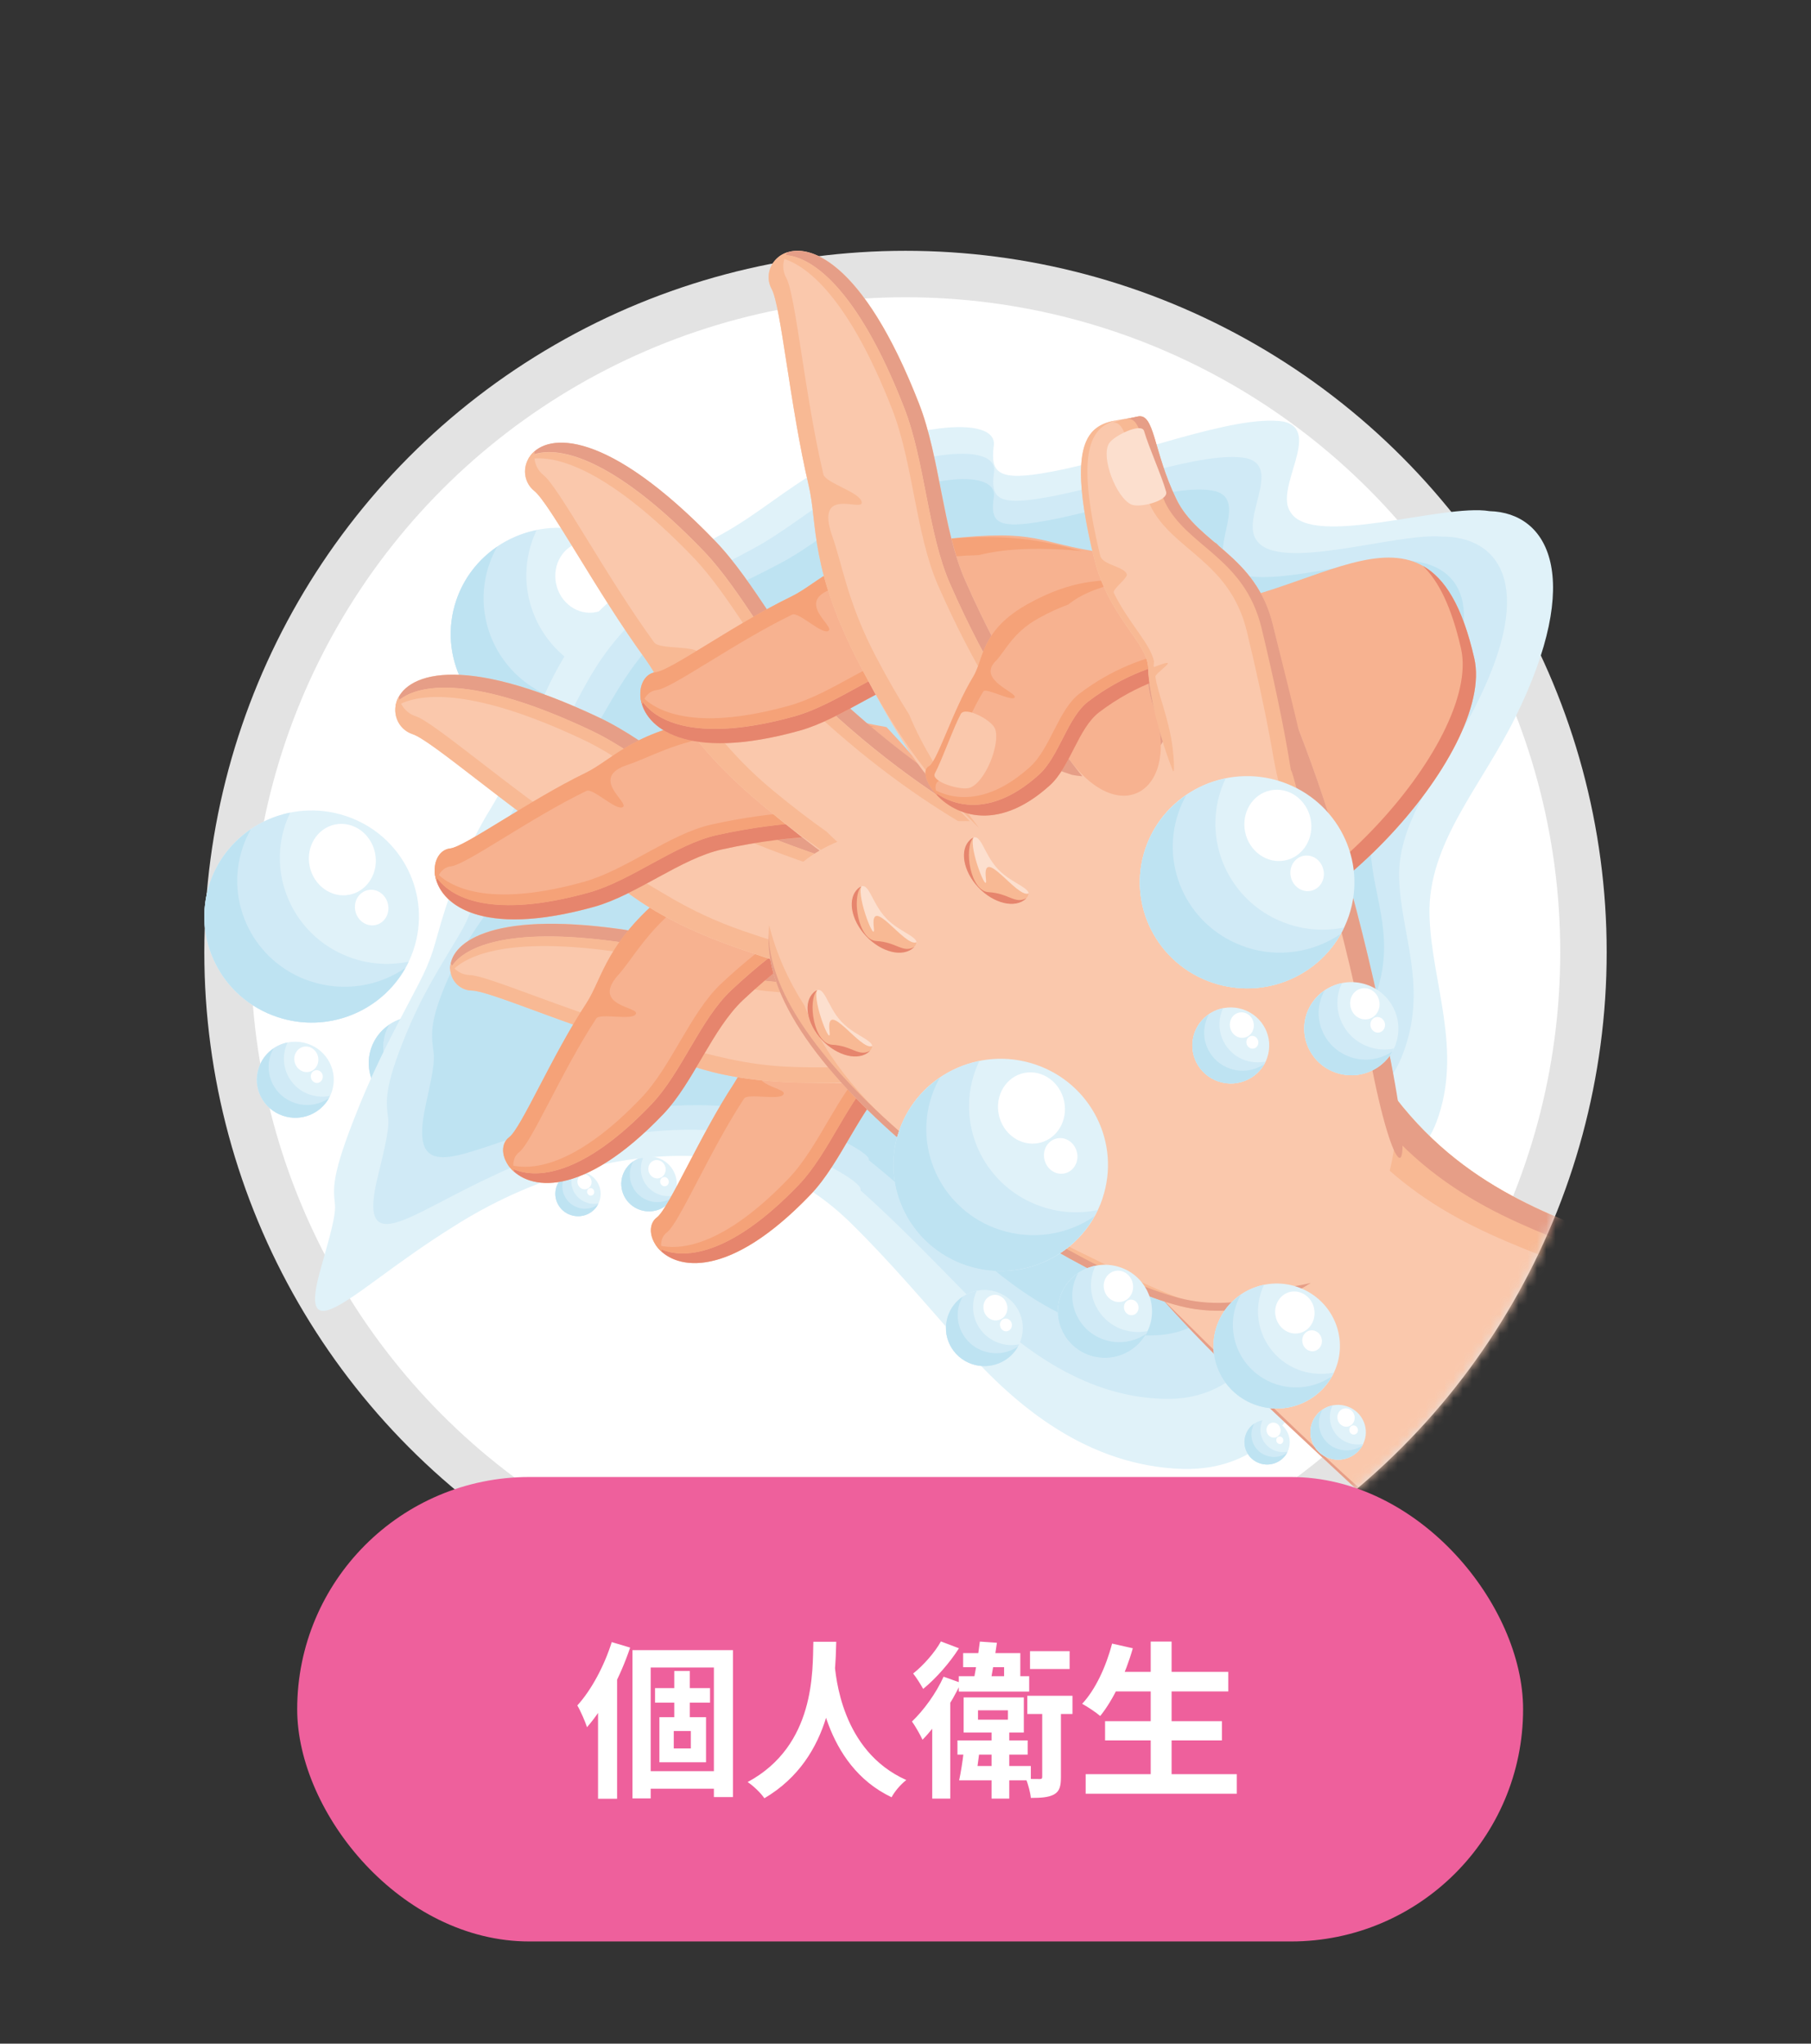 <svg width="195" height="220" viewBox="0 0 195 220" fill="none" xmlns="http://www.w3.org/2000/svg">
<rect x="0" y="0" width="195" height="220" fill="#333333" stroke="none"/>
<circle cx="97.5" cy="102.5" r="73" fill="white" stroke="#E3E3E3" stroke-width="5"/>
<g clip-path="url(#clip0_523_1549)">
<path d="M71.042 71.875C69.018 77.855 62.463 81.081 56.414 79.074C50.365 77.066 47.101 70.593 49.132 64.613C51.163 58.633 57.711 55.407 63.76 57.414C69.809 59.415 73.072 65.895 71.042 71.875Z" fill="#E0F2F9"/>
<path d="M64.551 72.763C58.502 70.762 55.246 64.289 57.276 58.309C57.419 57.879 57.597 57.471 57.782 57.069C53.878 57.858 50.493 60.619 49.14 64.62C47.102 70.6 50.372 77.073 56.422 79.081C62.043 80.94 68.078 78.292 70.536 73.115C68.605 73.509 66.56 73.425 64.551 72.763Z" fill="#D0EAF6"/>
<path d="M59.955 75.228C53.906 73.22 50.643 66.747 52.673 60.767C52.901 60.091 53.194 59.457 53.536 58.851C51.548 60.204 49.959 62.176 49.132 64.613C47.095 70.593 50.365 77.066 56.414 79.074C61.779 80.856 67.536 78.51 70.187 73.784C67.294 75.749 63.539 76.411 59.962 75.221L59.955 75.228Z" fill="#BEE3F2"/>
<path d="M66.917 61.408C67.344 63.493 66.126 65.501 64.181 65.895C62.228 66.289 60.305 64.923 59.877 62.831C59.443 60.753 60.668 58.739 62.613 58.344C64.558 57.957 66.489 59.33 66.917 61.408Z" fill="white"/>
<path d="M68.313 66.937C68.527 67.98 67.914 68.98 66.938 69.177C65.969 69.367 65 68.684 64.786 67.642C64.565 66.599 65.178 65.599 66.154 65.402C67.13 65.205 68.085 65.895 68.306 66.937H68.313Z" fill="white"/>
<path d="M76.115 85.603C75.224 88.23 72.353 89.639 69.695 88.759C67.037 87.878 65.612 85.04 66.503 82.412C67.394 79.792 70.272 78.376 72.923 79.257C75.573 80.137 77.005 82.976 76.115 85.603Z" fill="#E0F2F9"/>
<path d="M73.265 85.99C70.607 85.11 69.182 82.264 70.073 79.644C70.137 79.454 70.215 79.278 70.294 79.109C68.584 79.454 67.102 80.665 66.503 82.419C65.62 85.047 67.037 87.885 69.695 88.766C72.16 89.583 74.811 88.421 75.887 86.153C75.046 86.322 74.148 86.286 73.265 85.998V85.99Z" fill="#D0EAF6"/>
<path d="M71.256 87.075C68.598 86.195 67.166 83.356 68.056 80.729C68.156 80.433 68.284 80.151 68.434 79.891C67.565 80.483 66.867 81.349 66.503 82.412C65.62 85.04 67.037 87.878 69.695 88.759C72.054 89.541 74.576 88.505 75.737 86.434C74.469 87.301 72.823 87.582 71.256 87.068V87.075Z" fill="#BEE3F2"/>
<path d="M74.305 81.011C74.497 81.919 73.956 82.807 73.101 82.983C72.246 83.152 71.398 82.553 71.213 81.638C71.02 80.722 71.562 79.841 72.417 79.665C73.272 79.496 74.12 80.095 74.305 81.011Z" fill="white"/>
<path d="M74.918 83.434C75.01 83.891 74.74 84.328 74.319 84.413C73.892 84.504 73.464 84.201 73.371 83.744C73.279 83.286 73.543 82.849 73.97 82.757C74.397 82.666 74.818 82.976 74.918 83.434Z" fill="white"/>
<path d="M62.258 87.117C61.538 89.266 59.187 90.414 57.014 89.695C54.847 88.977 53.679 86.653 54.406 84.511C55.133 82.363 57.484 81.215 59.65 81.933C61.823 82.652 62.992 84.976 62.258 87.117Z" fill="#E0F2F9"/>
<path d="M59.927 87.434C57.761 86.716 56.593 84.391 57.319 82.25C57.369 82.095 57.433 81.954 57.512 81.814C56.108 82.095 54.89 83.081 54.405 84.518C53.678 86.659 54.847 88.984 57.013 89.702C59.029 90.364 61.195 89.421 62.079 87.561C61.388 87.702 60.654 87.674 59.934 87.441L59.927 87.434Z" fill="#D0EAF6"/>
<path d="M58.281 88.322C56.115 87.603 54.947 85.279 55.673 83.138C55.752 82.891 55.859 82.666 55.98 82.448C55.267 82.933 54.704 83.638 54.398 84.511C53.671 86.653 54.84 88.977 57.006 89.695C58.937 90.336 60.996 89.491 61.943 87.801C60.903 88.505 59.564 88.737 58.281 88.315V88.322Z" fill="#BEE3F2"/>
<path d="M60.775 83.363C60.932 84.11 60.497 84.828 59.799 84.969C59.1 85.11 58.409 84.617 58.253 83.87C58.103 83.124 58.538 82.405 59.236 82.264C59.941 82.123 60.625 82.616 60.775 83.37V83.363Z" fill="white"/>
<path d="M61.281 85.342C61.359 85.716 61.138 86.075 60.782 86.145C60.44 86.216 60.091 85.969 60.012 85.596C59.934 85.223 60.155 84.864 60.511 84.793C60.86 84.723 61.202 84.969 61.288 85.342H61.281Z" fill="white"/>
<path d="M44.508 102.296C42.478 108.284 35.93 111.502 29.888 109.495C23.831 107.488 20.575 101.022 22.606 95.034C24.629 89.054 31.177 85.835 37.234 87.843C43.283 89.843 46.539 96.316 44.508 102.296Z" fill="#E0F2F9"/>
<path d="M38.017 103.177C31.961 101.169 28.705 94.696 30.735 88.716C30.885 88.294 31.056 87.885 31.249 87.477C27.344 88.265 23.967 91.027 22.606 95.027C20.575 101.014 23.831 107.488 29.888 109.488C35.502 111.347 41.544 108.699 44.002 103.529C42.072 103.916 40.027 103.839 38.025 103.177H38.017Z" fill="#D0EAF6"/>
<path d="M33.429 105.642C27.38 103.642 24.116 97.169 26.147 91.189C26.382 90.505 26.674 89.871 27.016 89.266C25.021 90.625 23.432 92.59 22.606 95.027C20.575 101.014 23.831 107.487 29.888 109.488C35.253 111.27 40.996 108.924 43.646 104.205C40.761 106.17 37.013 106.825 33.429 105.635V105.642Z" fill="#BEE3F2"/>
<path d="M40.383 91.829C40.81 93.914 39.585 95.922 37.639 96.316C35.702 96.711 33.771 95.337 33.343 93.252C32.908 91.167 34.141 89.16 36.079 88.758C38.024 88.364 39.955 89.731 40.383 91.823V91.829Z" fill="white"/>
<path d="M41.779 97.345C42 98.387 41.387 99.394 40.411 99.585C39.435 99.782 38.473 99.092 38.26 98.056C38.039 97.014 38.659 96.014 39.628 95.816C40.597 95.619 41.559 96.302 41.779 97.345Z" fill="white"/>
<path d="M49.581 116.025C48.69 118.652 45.812 120.068 43.161 119.18C40.518 118.307 39.079 115.461 39.969 112.841C40.86 110.214 43.731 108.805 46.389 109.685C49.047 110.566 50.472 113.411 49.588 116.025H49.581Z" fill="#E0F2F9"/>
<path d="M46.731 116.412C44.081 115.531 42.649 112.693 43.539 110.066C43.611 109.875 43.682 109.692 43.767 109.523C42.057 109.875 40.568 111.08 39.97 112.834C39.079 115.461 40.511 118.3 43.162 119.173C45.627 119.997 48.285 118.835 49.367 116.56C48.52 116.736 47.622 116.701 46.738 116.405L46.731 116.412Z" fill="#D0EAF6"/>
<path d="M44.722 117.497C42.064 116.616 40.639 113.771 41.523 111.15C41.63 110.848 41.758 110.573 41.908 110.312C41.031 110.911 40.333 111.77 39.97 112.841C39.079 115.468 40.511 118.307 43.162 119.18C45.52 119.969 48.042 118.941 49.204 116.863C47.935 117.729 46.289 118.011 44.722 117.497Z" fill="#BEE3F2"/>
<path d="M47.772 111.432C47.964 112.348 47.423 113.228 46.568 113.397C45.713 113.566 44.872 112.968 44.679 112.059C44.487 111.136 45.029 110.263 45.884 110.087C46.739 109.918 47.579 110.516 47.772 111.432Z" fill="white"/>
<path d="M48.377 113.855C48.477 114.313 48.206 114.75 47.779 114.841C47.358 114.926 46.931 114.623 46.831 114.165C46.731 113.707 47.002 113.271 47.437 113.179C47.864 113.094 48.285 113.39 48.377 113.855Z" fill="white"/>
<path d="M35.723 117.539C34.996 119.68 32.645 120.835 30.479 120.117C28.306 119.398 27.137 117.081 27.871 114.933C28.591 112.784 30.942 111.636 33.115 112.355C35.281 113.073 36.45 115.398 35.723 117.539Z" fill="#E0F2F9"/>
<path d="M33.393 117.856C31.22 117.137 30.051 114.813 30.785 112.664C30.835 112.517 30.899 112.376 30.963 112.221C29.567 112.502 28.356 113.489 27.871 114.925C27.137 117.074 28.306 119.391 30.479 120.11C32.488 120.779 34.654 119.828 35.538 117.968C34.839 118.116 34.105 118.074 33.393 117.842V117.856Z" fill="#D0EAF6"/>
<path d="M31.747 118.736C29.581 118.018 28.413 115.7 29.14 113.552C29.218 113.313 29.332 113.08 29.453 112.869C28.741 113.355 28.171 114.059 27.878 114.933C27.145 117.081 28.313 119.398 30.486 120.117C32.41 120.758 34.469 119.92 35.417 118.222C34.384 118.926 33.037 119.166 31.747 118.736Z" fill="#BEE3F2"/>
<path d="M34.248 113.777C34.405 114.524 33.963 115.25 33.265 115.39C32.566 115.524 31.875 115.038 31.719 114.292C31.562 113.545 32.004 112.826 32.702 112.679C33.393 112.538 34.091 113.031 34.248 113.77V113.777Z" fill="white"/>
<path d="M34.74 115.757C34.818 116.13 34.597 116.496 34.248 116.567C33.906 116.637 33.557 116.391 33.479 116.024C33.4 115.644 33.621 115.285 33.977 115.214C34.319 115.144 34.669 115.383 34.747 115.757H34.74Z" fill="white"/>
<path d="M69.724 120.307C68.534 123.829 64.672 125.731 61.11 124.547C57.547 123.364 55.623 119.553 56.82 116.031C58.017 112.51 61.872 110.608 65.442 111.791C69.011 112.975 70.928 116.785 69.724 120.307Z" fill="#E0F2F9"/>
<path d="M65.905 120.821C62.342 119.645 60.419 115.827 61.616 112.305C61.701 112.059 61.808 111.819 61.915 111.58C59.621 112.045 57.626 113.672 56.82 116.031C55.623 119.553 57.547 123.364 61.11 124.547C64.416 125.646 67.971 124.082 69.425 121.032C68.285 121.265 67.081 121.223 65.898 120.821H65.905Z" fill="#D0EAF6"/>
<path d="M63.205 122.279C59.635 121.103 57.711 117.285 58.908 113.763C59.043 113.362 59.222 112.989 59.414 112.636C58.245 113.432 57.312 114.595 56.82 116.032C55.623 119.553 57.547 123.364 61.11 124.547C64.266 125.597 67.658 124.216 69.218 121.434C67.515 122.582 65.306 122.977 63.197 122.272L63.205 122.279Z" fill="#BEE3F2"/>
<path d="M67.294 114.137C67.551 115.362 66.831 116.546 65.684 116.785C64.537 117.018 63.404 116.2 63.148 114.982C62.891 113.756 63.618 112.573 64.758 112.341C65.905 112.108 67.038 112.918 67.287 114.144L67.294 114.137Z" fill="white"/>
<path d="M68.121 117.391C68.242 118.004 67.886 118.602 67.308 118.708C66.731 118.828 66.168 118.419 66.04 117.807C65.919 117.194 66.275 116.602 66.853 116.489C67.43 116.377 67.993 116.778 68.121 117.391Z" fill="white"/>
<path d="M72.71 128.386C72.189 129.936 70.494 130.767 68.933 130.245C67.373 129.731 66.525 128.055 67.052 126.505C67.579 124.956 69.275 124.125 70.836 124.646C72.396 125.167 73.244 126.843 72.71 128.386Z" fill="#E0F2F9"/>
<path d="M71.042 128.618C69.475 128.097 68.627 126.421 69.161 124.878C69.197 124.766 69.24 124.66 69.29 124.554C68.285 124.766 67.409 125.477 67.052 126.505C66.532 128.055 67.373 129.724 68.933 130.245C70.387 130.731 71.947 130.041 72.581 128.703C72.083 128.802 71.548 128.787 71.035 128.618H71.042Z" fill="#D0EAF6"/>
<path d="M69.853 129.259C68.285 128.738 67.444 127.062 67.972 125.519C68.028 125.35 68.107 125.181 68.192 125.026C67.672 125.378 67.266 125.885 67.052 126.512C66.532 128.062 67.373 129.731 68.933 130.252C70.323 130.71 71.812 130.112 72.489 128.886C71.741 129.393 70.772 129.562 69.845 129.259H69.853Z" fill="#BEE3F2"/>
<path d="M71.655 125.681C71.762 126.224 71.441 126.745 70.943 126.843C70.437 126.942 69.938 126.59 69.831 126.054C69.717 125.512 70.038 124.991 70.537 124.892C71.042 124.794 71.541 125.146 71.655 125.681Z" fill="white"/>
<path d="M72.004 127.111C72.061 127.379 71.904 127.639 71.648 127.696C71.399 127.745 71.149 127.569 71.092 127.301C71.035 127.033 71.192 126.773 71.448 126.717C71.698 126.667 71.947 126.843 71.997 127.111H72.004Z" fill="white"/>
<path d="M64.551 129.281C64.123 130.549 62.741 131.225 61.466 130.795C60.19 130.379 59.499 129.006 59.919 127.745C60.354 126.484 61.736 125.801 63.012 126.224C64.287 126.653 64.978 128.013 64.551 129.274V129.281Z" fill="#E0F2F9"/>
<path d="M63.183 129.464C61.9 129.041 61.216 127.675 61.644 126.414C61.672 126.322 61.708 126.238 61.751 126.153C60.924 126.322 60.212 126.9 59.92 127.752C59.499 129.013 60.183 130.379 61.466 130.802C62.656 131.197 63.931 130.64 64.444 129.548C64.038 129.633 63.603 129.619 63.183 129.471V129.464Z" fill="#D0EAF6"/>
<path d="M62.214 129.992C60.938 129.562 60.247 128.203 60.682 126.942C60.725 126.794 60.789 126.661 60.86 126.541C60.44 126.823 60.105 127.238 59.92 127.752C59.499 129.013 60.183 130.38 61.466 130.802C62.599 131.183 63.81 130.689 64.373 129.689C63.767 130.105 62.976 130.246 62.214 129.999V129.992Z" fill="#BEE3F2"/>
<path d="M63.681 127.076C63.774 127.513 63.518 127.935 63.104 128.02C62.691 128.104 62.285 127.816 62.192 127.379C62.1 126.935 62.363 126.513 62.77 126.428C63.183 126.343 63.589 126.639 63.674 127.076H63.681Z" fill="white"/>
<path d="M63.974 128.238C64.016 128.457 63.888 128.668 63.689 128.703C63.482 128.752 63.275 128.604 63.225 128.379C63.183 128.161 63.311 127.949 63.518 127.907C63.724 127.865 63.924 128.006 63.974 128.231V128.238Z" fill="white"/>
<path d="M45.983 104.029C45.734 104.6 45.434 105.234 45.043 105.987C42.791 110.319 40.761 113.897 38.587 119.286C35.588 126.703 35.894 127.928 36.072 129.703C36.2 131.084 35.039 134.676 34.412 137.015C32.702 143.382 35.609 141.382 40.974 137.444C43.226 135.796 45.883 133.873 48.762 132.084C56.991 126.822 66.988 123.737 76.45 124.561C76.428 124.54 80.932 124.801 84.658 126.738C88.498 128.407 91.698 131.76 91.683 131.732C95.616 135.585 99.713 140.374 103.76 145.002C109.418 151.419 117.12 157.828 127.401 158.138C131.733 158.237 136.03 156.645 139.001 152.208C140.654 149.721 141.822 146.559 142.82 143.093C143.86 139.445 144.316 133.704 145.919 130.224C147.964 125.66 152.417 126.611 154.669 120.793C157.576 113.045 154.106 105.727 153.921 98.5C153.721 90.773 159.528 84.631 163.176 77.193C170.586 62.162 166.724 55.189 160.39 55.027C155.424 54.174 141.409 59.02 138.972 55.16C137.134 52.604 142.407 46.342 138.217 45.384C132.909 44.532 121.423 49.272 113.208 50.779C107.259 51.928 106.703 50.786 106.988 48.11C107.7 44.391 96.735 45.778 88.548 50.406C84.302 52.857 81.744 55.252 77.811 57.457C72.909 60.218 68.199 62.232 64.765 65.529C58.025 72.481 57.797 79.137 52.339 87.857C50.187 91.576 48.676 95.337 47.508 99.254C46.938 101.148 46.71 102.332 45.976 104.029H45.983Z" fill="#E0F2F9"/>
<path d="M50.265 99.113C50.044 99.578 49.767 100.085 49.41 100.698C47.358 104.149 45.556 106.889 43.739 111.284C41.245 117.321 41.594 118.652 41.801 120.469C41.943 121.885 41.038 125.04 40.554 127.196C39.236 133.042 41.608 132.422 46.211 130.041C48.142 129.055 50.458 127.795 53.008 126.618C60.283 123.111 69.396 120.948 78.231 121.8C78.844 120.314 93.258 126.745 92.659 128.147C96.45 131.514 100.44 135.627 104.344 139.614C109.795 145.108 117.12 150.743 126.154 150.588C129.952 150.489 133.621 148.728 136.215 144.298C137.668 141.825 138.744 138.74 139.699 135.423C140.704 131.915 141.266 126.604 142.791 123.273C144.751 118.92 148.755 119.152 150.978 113.651C153.856 106.403 150.843 100.662 150.65 94.556C150.444 88.04 155.752 82.272 158.994 75.777C165.542 62.747 161.217 57.718 155.217 57.767C150.415 57.309 137.668 61.669 135.31 58.168C133.557 55.851 138.039 50.322 134.27 49.336C129.539 48.406 119.564 52.392 112.381 53.59C107.187 54.506 106.724 53.435 107.016 50.934C107.7 47.476 98.288 48.483 90.935 52.674C87.116 54.886 84.736 57.084 81.117 59.056C76.599 61.535 72.21 63.296 68.855 66.212C62.242 72.312 61.658 78.327 56.336 85.561C54.227 88.632 52.759 91.752 51.669 95.07C51.142 96.669 50.928 97.704 50.251 99.099L50.265 99.113Z" fill="#D0EAF6"/>
<path d="M54.263 95.443C54.049 95.823 53.792 96.253 53.465 96.732C51.548 99.521 49.888 101.641 48.285 105.255C46.09 110.214 46.475 111.58 46.696 113.383C46.86 114.771 46.105 117.553 45.72 119.539C44.687 124.878 46.71 125.217 50.764 123.97C52.467 123.456 54.519 122.709 56.806 121.983C63.319 119.793 71.648 118.363 79.891 119.229C80.404 117.983 94.056 123.681 93.543 124.885C97.184 127.823 101.046 131.352 104.786 134.768C110.002 139.452 116.885 144.319 124.922 143.72C128.321 143.424 131.513 141.537 133.864 137.219C135.175 134.81 136.179 131.866 137.106 128.731C138.075 125.421 138.702 120.568 140.155 117.426C142.022 113.348 145.656 113.059 147.8 107.953C150.572 101.289 147.836 96.796 147.594 91.611C147.337 86.11 152.168 80.75 155.004 75.094C160.718 63.796 156.151 60.154 150.515 60.331C145.948 60.119 134.348 64.057 132.104 60.887C130.437 58.781 134.284 53.864 130.886 52.878C126.646 51.892 117.946 55.28 111.641 56.224C107.081 56.95 106.689 55.942 106.995 53.618C107.629 50.406 99.521 51.096 92.938 54.872C89.503 56.865 87.316 58.88 84.003 60.648C79.87 62.866 75.809 64.423 72.603 67.008C66.219 72.396 65.356 77.869 60.176 83.969C58.11 86.54 56.685 89.16 55.616 92.013C55.103 93.386 54.904 94.288 54.27 95.45L54.263 95.443Z" fill="#BEE3F2"/>
<path d="M158.744 70.875C161.038 80.891 141.473 102.557 126.959 102.557C112.446 102.557 100.696 94.239 100.696 83.969C100.696 73.699 112.46 65.367 126.959 65.367C141.459 65.367 154.034 50.251 158.744 70.875Z" fill="#F7B290"/>
<path d="M158.744 70.875C157.454 65.205 155.566 62.239 153.201 60.915C154.904 62.542 156.293 65.331 157.312 69.804C159.606 79.82 140.041 101.486 125.527 101.486C118.409 101.486 111.954 99.479 107.223 96.218C112.032 100.099 119.086 102.557 126.959 102.557C141.466 102.557 161.031 80.898 158.744 70.875Z" fill="#E6856D"/>
<path d="M104.259 95.978C98.124 98.331 97.611 96.978 88.377 104.191C81.081 109.882 80.874 113.848 79.015 116.68C75.338 122.279 72.025 130.091 70.735 131.056C67.95 133.126 74.184 142.304 87.315 128.569C90.579 125.139 92.588 119.384 95.915 116.271C105.912 106.889 114.334 104.748 118.659 102.761C115.324 99.275 109.339 97.45 104.266 95.978H104.259Z" fill="#F7B290"/>
<path d="M110.657 105.269C110.529 105.248 110.394 105.227 110.258 105.191C109.995 105.142 109.731 105.1 109.467 105.058C105.306 107.016 100.205 109.995 94.626 115.222C91.305 118.342 89.303 124.097 86.026 127.527C78.666 135.225 73.479 135.726 70.828 134.31C72.766 136.669 78.473 137.811 87.308 128.562C90.572 125.132 92.581 119.377 95.908 116.264C101.929 110.615 107.365 107.593 111.69 105.656C111.355 105.508 111.013 105.382 110.657 105.269Z" fill="#E6856D"/>
<path d="M107.43 104.825C103.454 106.79 98.694 109.699 93.55 114.531C90.222 117.652 88.22 123.399 84.95 126.829C78.281 133.803 73.407 134.873 70.564 133.958C70.643 134.077 70.728 134.197 70.828 134.31C73.472 135.726 78.666 135.225 86.026 127.527C89.303 124.097 91.305 118.342 94.626 115.222C100.198 109.995 105.299 107.016 109.467 105.058C108.769 104.938 108.092 104.853 107.43 104.818V104.825Z" fill="#F5A278"/>
<path d="M82.477 113.594C84.08 111.756 85.534 108.861 89.474 105.783C91.134 104.487 92.638 103.438 94.02 102.578C96.072 100.55 98.608 98.972 101.23 97.598C101.95 97.225 102.641 96.873 103.339 96.549C99.228 97.725 95.138 98.908 88.377 104.184C81.081 109.875 80.874 113.841 79.014 116.672C75.338 122.272 72.025 130.084 70.735 131.049C69.695 131.823 69.916 133.605 71.305 134.803C71.034 133.951 71.205 133.112 71.832 132.647C73.122 131.675 76.435 123.864 80.112 118.271C80.525 117.63 84.023 118.539 84.38 117.778C84.743 116.989 79.52 116.954 82.484 113.587L82.477 113.594Z" fill="#F5A278"/>
<path d="M105.471 114.271C98.474 115.715 99.037 116.919 85.798 116.539C75.339 116.229 72.232 113.559 68.548 112.517C61.26 110.46 52.645 106.657 50.821 106.635C46.91 106.593 45.449 97.021 66.846 100.021C72.189 100.768 78.16 103.776 83.312 104.283C98.816 105.811 107.608 103.05 112.781 102.254C112.503 106.375 108.734 110.678 105.478 114.264L105.471 114.271Z" fill="#FAC8AC"/>
<path d="M104.067 104.537C103.974 104.621 103.867 104.706 103.782 104.79C103.589 104.973 103.397 105.128 103.197 105.29C98.188 106.023 91.612 106.509 82.969 105.657C77.818 105.157 71.854 102.142 66.51 101.395C54.505 99.719 49.695 101.987 48.477 104.318C48.391 101.684 52.438 98.014 66.831 100.029C72.175 100.775 78.146 103.783 83.297 104.29C92.631 105.213 99.521 104.572 104.665 103.755C104.487 104.023 104.28 104.283 104.059 104.544L104.067 104.537Z" fill="#E69E87"/>
<path d="M101.637 106.48C96.785 107.114 90.55 107.474 82.563 106.692C77.412 106.185 71.441 103.17 66.104 102.423C55.238 100.902 50.265 102.62 48.52 104.684C48.498 104.565 48.484 104.438 48.484 104.304C49.702 101.972 54.512 99.704 66.517 101.381C71.854 102.127 77.825 105.142 82.976 105.642C91.612 106.494 98.195 106.008 103.204 105.276C102.698 105.713 102.185 106.114 101.644 106.473L101.637 106.48Z" fill="#F8B994"/>
<path d="M73.785 112.932C76.514 113.404 79.898 114.7 85.548 114.862C87.928 114.933 89.987 114.905 91.811 114.82C95.053 115.2 98.402 115.024 101.672 114.665C102.563 114.566 103.418 114.461 104.252 114.334C99.856 115.588 95.488 116.813 85.798 116.539C75.338 116.229 72.232 113.559 68.548 112.517C61.259 110.46 52.645 106.656 50.821 106.635C49.346 106.621 48.227 105.255 48.534 103.719C48.933 104.452 49.695 104.952 50.586 104.966C52.403 104.994 61.024 108.784 68.306 110.847C69.139 111.087 71.462 108.685 72.331 109.037C73.222 109.41 68.776 112.066 73.799 112.932H73.785Z" fill="#F8B994"/>
<path d="M88.363 87.343C82.228 89.695 81.723 88.35 72.489 95.563C65.192 101.254 64.979 105.212 63.119 108.051C59.435 113.644 56.129 121.462 54.833 122.427C52.054 124.498 58.288 133.683 71.413 119.934C74.683 116.503 76.685 110.756 80.013 107.635C90.002 98.253 98.431 96.112 102.749 94.133C99.421 90.646 93.436 88.815 88.356 87.343H88.363Z" fill="#F7B290"/>
<path d="M94.768 96.641C94.633 96.619 94.498 96.598 94.369 96.57C94.091 96.507 93.835 96.478 93.571 96.429C89.41 98.387 84.309 101.374 78.737 106.607C75.409 109.728 73.407 115.475 70.13 118.898C62.77 126.604 57.583 127.104 54.932 125.688C56.877 128.048 62.577 129.182 71.419 119.941C74.69 116.511 76.692 110.763 80.019 107.643C86.033 101.994 91.477 98.979 95.802 97.035C95.474 96.887 95.125 96.767 94.768 96.648V96.641Z" fill="#E6856D"/>
<path d="M91.533 96.183C87.55 98.148 82.798 101.064 77.647 105.896C74.326 109.016 72.324 114.764 69.047 118.194C62.385 125.174 57.49 126.238 54.661 125.329C54.739 125.449 54.825 125.569 54.925 125.681C57.575 127.097 62.762 126.604 70.123 118.891C73.4 115.468 75.402 109.72 78.73 106.6C84.301 101.367 89.396 98.38 93.564 96.422C92.88 96.309 92.196 96.218 91.54 96.183H91.533Z" fill="#F5A278"/>
<path d="M66.574 104.959C68.185 103.135 69.631 100.233 73.571 97.155C75.238 95.859 76.735 94.816 78.117 93.95C80.162 91.928 82.706 90.343 85.328 88.97C86.04 88.59 86.738 88.244 87.429 87.92C83.325 89.097 79.228 90.287 72.474 95.563C65.178 101.254 64.964 105.213 63.105 108.051C59.421 113.644 56.115 121.462 54.818 122.427C53.771 123.202 54.006 124.991 55.395 126.181C55.124 125.329 55.288 124.491 55.915 124.019C57.205 123.061 60.525 115.243 64.195 109.65C64.615 109.009 68.113 109.918 68.47 109.15C68.833 108.361 63.603 108.333 66.56 104.959H66.574Z" fill="#F5A278"/>
<path d="M102.307 106.48C94.041 105.649 94.234 107.185 79.699 102.163C68.213 98.19 65.705 94.154 61.986 91.717C54.647 86.899 46.446 79.7 44.43 79.038C40.112 77.63 41.9 66.515 64.558 77.277C70.208 79.954 75.751 85.364 81.288 87.716C97.932 94.788 108.662 94.795 114.676 95.711C112.902 100.176 107.202 103.635 102.307 106.487V106.48Z" fill="#FAC8AC"/>
<path d="M104.223 95.196C104.088 95.253 103.945 95.316 103.81 95.387C103.539 95.513 103.261 95.619 102.983 95.739C97.169 94.802 89.709 93.062 80.44 89.118C74.903 86.765 69.353 81.356 63.703 78.672C50.999 72.643 44.857 73.495 42.677 75.643C43.525 72.699 49.31 70.037 64.565 77.27C70.215 79.947 75.758 85.356 81.295 87.709C91.312 91.971 99.178 93.654 105.171 94.534C104.879 94.774 104.551 94.992 104.223 95.204V95.196Z" fill="#E69E87"/>
<path d="M100.832 96.514C95.224 95.528 88.185 93.76 79.621 90.118C74.084 87.766 68.541 82.356 62.884 79.672C51.37 74.213 45.256 74.383 42.584 76.073C42.599 75.925 42.634 75.777 42.677 75.629C44.857 73.481 50.999 72.629 63.703 78.658C69.353 81.342 74.904 86.758 80.44 89.104C89.71 93.048 97.17 94.788 102.984 95.725C102.271 96.021 101.551 96.288 100.832 96.5V96.514Z" fill="#F8B994"/>
<path d="M67.665 93.985C70.522 95.457 73.814 98.077 80.012 100.211C82.634 101.127 84.921 101.81 86.981 102.346C90.443 103.895 94.22 104.86 97.96 105.6C98.979 105.804 99.97 105.98 100.939 106.128C95.623 105.987 90.329 105.832 79.699 102.155C68.213 98.183 65.705 94.147 61.986 91.71C54.647 86.892 46.446 79.693 44.43 79.031C42.805 78.503 42.05 76.601 42.934 75.009C43.119 75.96 43.774 76.777 44.758 77.101C46.767 77.756 54.975 84.962 62.314 89.773C63.147 90.329 66.575 88.47 67.415 89.16C68.277 89.878 62.406 91.28 67.672 93.985H67.665Z" fill="#F8B994"/>
<path d="M95.459 78.271C88.975 77.172 89.232 75.756 77.561 77.256C68.348 78.433 66.104 81.729 63.04 83.215C56.977 86.153 50.072 91.168 48.462 91.344C44.999 91.717 45.577 102.747 63.973 97.626C68.569 96.345 73.279 92.435 77.746 91.449C91.191 88.477 99.534 90.921 104.28 91.414C103.225 86.737 99.043 82.124 95.459 78.278V78.271Z" fill="#F7B290"/>
<path d="M96.122 89.498C96.022 89.407 95.908 89.329 95.816 89.231C95.616 89.04 95.41 88.878 95.203 88.702C90.615 88.266 84.694 88.237 77.184 89.893C72.716 90.886 67.999 94.795 63.411 96.077C53.094 98.951 48.391 96.746 46.845 94.182C47.294 97.19 51.598 101.064 63.981 97.612C68.577 96.331 73.286 92.421 77.754 91.435C85.848 89.646 92.089 89.815 96.813 90.358C96.6 90.062 96.364 89.773 96.122 89.498Z" fill="#E6856D"/>
<path d="M93.585 87.477C89.147 87.139 83.546 87.223 76.621 88.759C72.153 89.745 67.436 93.661 62.848 94.936C53.507 97.535 48.762 95.964 46.802 93.753C46.802 93.893 46.824 94.041 46.838 94.196C48.384 96.753 53.087 98.965 63.404 96.091C67.992 94.816 72.709 90.9 77.176 89.907C84.679 88.251 90.607 88.287 95.196 88.716C94.668 88.266 94.12 87.85 93.585 87.484V87.477Z" fill="#F5A278"/>
<path d="M67.614 82.321C69.937 81.567 72.695 79.813 77.675 79.172C79.777 78.912 81.608 78.778 83.24 78.729C86.047 78.031 89.046 77.968 92.01 78.116C92.823 78.158 93.599 78.221 94.362 78.285C90.222 77.214 86.104 76.151 77.561 77.249C68.348 78.426 66.104 81.722 63.04 83.208C56.977 86.145 50.072 91.161 48.462 91.337C47.158 91.478 46.424 93.126 47.002 94.844C47.208 93.978 47.778 93.344 48.569 93.26C50.179 93.091 57.084 88.068 63.154 85.138C63.852 84.8 66.368 87.35 67.073 86.878C67.785 86.392 63.332 83.701 67.621 82.321H67.614Z" fill="#F5A278"/>
<path d="M101.858 98.747C94.419 95.091 94.056 96.592 82.243 86.808C72.923 79.081 72.032 74.432 69.424 70.854C64.28 63.782 59.179 54.175 57.533 52.858C53.999 50.033 59.635 40.257 76.991 58.239C81.323 62.719 84.579 69.72 88.912 73.862C101.95 86.287 111.982 90.041 117.284 92.999C114.027 96.564 107.451 97.803 101.858 98.754V98.747Z" fill="#FAC8AC"/>
<path d="M107.686 88.871C107.543 88.885 107.38 88.885 107.237 88.9C106.938 88.921 106.646 88.928 106.339 88.935C101.231 86.033 94.882 81.793 87.615 74.862C83.275 70.727 80.026 63.726 75.695 59.239C65.969 49.159 59.927 47.807 57.112 49.054C58.958 46.596 65.32 46.123 76.998 58.224C81.33 62.704 84.587 69.706 88.919 73.847C96.763 81.328 103.518 85.659 108.812 88.569C108.448 88.688 108.071 88.78 107.686 88.857V88.871Z" fill="#E69E87"/>
<path d="M104.045 88.921C99.15 86.04 93.201 81.933 86.489 75.531C82.15 71.396 78.901 64.395 74.569 59.915C65.755 50.786 59.969 48.814 56.87 49.448C56.927 49.321 57.013 49.195 57.112 49.075C59.927 47.828 65.969 49.181 75.695 59.26C80.027 63.747 83.276 70.748 87.615 74.883C94.882 81.814 101.238 86.054 106.339 88.956C105.563 88.984 104.793 88.984 104.045 88.935V88.921Z" fill="#F8B994"/>
<path d="M73.92 74.96C76.065 77.341 78.21 80.933 83.247 85.11C85.37 86.864 87.28 88.315 88.997 89.526C91.683 92.189 94.868 94.408 98.11 96.408C98.993 96.957 99.855 97.465 100.703 97.951C95.787 95.964 90.892 93.964 82.249 86.808C72.93 79.081 72.039 74.432 69.431 70.854C64.287 63.782 59.186 54.174 57.54 52.857C56.214 51.794 56.172 49.751 57.575 48.568C57.411 49.526 57.732 50.519 58.537 51.16C60.183 52.477 65.285 62.084 70.436 69.156C71.02 69.966 74.889 69.424 75.416 70.368C75.972 71.34 69.966 70.593 73.927 74.96H73.92Z" fill="#F8B994"/>
<mask id="mask0_523_1549" style="mask-type:alpha" maskUnits="userSpaceOnUse" x="22" y="27" width="151" height="151">
<circle cx="97.5" cy="102.5" r="73" fill="white" stroke="#F259A6" stroke-width="5"/>
</mask>
<g mask="url(#mask0_523_1549)">
<path d="M184.815 142.966C181.181 128.421 152.759 137.909 141.794 100.74C139.464 92.844 116.079 112.714 115.652 120.941C114.975 134.084 135.125 149.503 155.88 169.605C163.475 176.966 187.366 153.172 184.815 142.966Z" fill="#FAC8AC"/>
<path d="M160.026 169.211C154.212 167.063 149.097 162.738 144.615 158.61C137.982 152.51 131.498 146.136 125.092 139.769C132.78 148.517 144.237 158.321 155.88 169.605C157.739 171.402 160.568 171.331 163.739 170.063C162.492 169.936 161.259 169.669 160.026 169.211Z" fill="#E69E87"/>
<path d="M179.207 145.488C175.566 130.943 147.144 140.423 136.186 103.254C135.709 101.648 134.348 101.205 132.502 101.571C137.02 98.746 140.91 97.76 141.794 100.747C152.759 137.916 181.188 128.428 184.815 142.973C186.874 151.221 171.705 168.302 161.786 170.704C170.907 165.055 180.903 152.271 179.207 145.488Z" fill="#F8B994"/>
<path d="M182.093 144.192C178.452 129.647 150.03 139.128 139.065 101.965C138.502 100.014 136.642 99.761 134.177 100.599C137.953 98.563 141.024 98.134 141.786 100.747C152.752 137.916 181.181 128.428 184.807 142.973C186.774 150.855 173.008 166.802 163.126 170.296C172.624 165.231 183.881 151.369 182.093 144.192Z" fill="#E69E87"/>
</g>
<path d="M149.759 114.292C143.276 81.574 136.322 71.241 131.612 59.535C130.016 55.569 121.102 67.29 124.202 76.073C127.251 84.716 120.882 89.54 115.103 81.708C111.448 76.742 116.728 89.512 114.034 89.125C102.328 87.448 80.988 87.427 82.862 102.705C84.729 117.99 117.006 139.24 128.726 140.917C140.433 142.6 153.272 132.035 149.759 114.285V114.292Z" fill="#FAC8AC"/>
<path d="M124.993 80.222C125.969 78.517 126.14 75.819 124.993 72.586C124.337 70.727 124.231 68.727 124.459 66.775C123.49 69.727 123.14 73.072 124.202 76.08C124.736 77.602 124.979 78.989 124.986 80.222H124.993Z" fill="#E69E87"/>
<path d="M114.832 85.638C115.851 85.786 115.723 84.025 115.367 82.06C115.281 81.947 115.196 81.842 115.103 81.722C112.83 78.637 114.013 82.412 114.583 85.61C114.668 85.61 114.747 85.624 114.832 85.638Z" fill="#E69E87"/>
<path d="M116.763 135.028C110.436 131.95 104.173 127.858 98.723 123.448C93.735 119.419 88.969 114.278 86.61 108.234C84.865 105.515 83.575 102.634 82.82 99.599C82.72 100.557 82.727 101.592 82.87 102.712C84.736 117.997 117.013 139.247 128.733 140.924C129.653 141.057 130.586 141.1 131.505 141.086C126.325 139.98 121.587 137.367 116.771 135.021L116.763 135.028Z" fill="#F8B994"/>
<path d="M128.726 140.085C117.013 138.402 84.729 117.144 82.862 101.874C82.798 101.395 82.77 100.937 82.755 100.5C82.734 101.205 82.755 101.937 82.862 102.719C84.729 118.004 117.006 139.254 128.726 140.931C133.001 141.543 137.426 140.522 141.145 138.106C140.369 138.296 139.578 138.437 138.794 138.55C135.631 140.015 132.132 140.571 128.726 140.085Z" fill="#E69E87"/>
<path d="M147.736 115.052C141.259 82.328 134.305 71.988 129.595 60.288C129.553 60.175 129.503 60.084 129.46 59.992C130.172 58.154 130.871 57.71 131.619 59.549C136.321 71.248 143.283 81.581 149.766 114.306C152.495 128.118 150.265 127.801 147.743 115.059L147.736 115.052Z" fill="#E69E87"/>
<path d="M117.598 59.302C111.107 58.21 111.37 56.788 99.707 58.281C90.494 59.457 88.242 62.753 85.171 64.24C79.115 67.177 72.211 72.192 70.601 72.368C67.145 72.741 67.708 83.779 86.119 78.651C90.708 77.376 95.417 73.46 99.892 72.474C113.344 69.508 121.687 71.945 126.426 72.445C125.371 67.761 121.189 63.148 117.598 59.309V59.302Z" fill="#F7B290"/>
<path d="M118.26 70.529C118.16 70.438 118.053 70.353 117.953 70.262C117.747 70.072 117.547 69.91 117.341 69.741C112.752 69.304 106.817 69.276 99.321 70.931C94.84 71.917 90.137 75.833 85.549 77.115C75.232 79.989 70.522 77.777 68.983 75.221C69.425 78.235 73.728 82.102 86.112 78.651C90.7 77.376 95.41 73.46 99.884 72.474C107.978 70.684 114.22 70.861 118.937 71.396C118.723 71.1 118.495 70.818 118.253 70.537L118.26 70.529Z" fill="#E6856D"/>
<path d="M115.723 68.508C111.291 68.163 105.691 68.254 98.765 69.783C94.291 70.776 89.581 74.692 84.993 75.96C75.645 78.566 70.899 77.003 68.94 74.777C68.947 74.918 68.961 75.059 68.983 75.214C70.515 77.77 75.231 79.975 85.549 77.108C90.137 75.826 94.84 71.91 99.321 70.924C106.817 69.269 112.745 69.304 117.34 69.734C116.806 69.283 116.272 68.867 115.723 68.501V68.508Z" fill="#F5A278"/>
<path d="M89.752 63.352C92.089 62.599 94.832 60.845 99.82 60.211C101.922 59.936 103.753 59.802 105.385 59.76C108.192 59.063 111.192 58.999 114.156 59.147C114.968 59.189 115.744 59.246 116.514 59.323C112.374 58.245 108.249 57.182 99.713 58.274C90.5 59.45 88.249 62.746 85.178 64.233C79.122 67.17 72.218 72.185 70.607 72.361C69.303 72.502 68.569 74.15 69.147 75.869C69.353 75.002 69.93 74.368 70.721 74.284C72.332 74.115 79.236 69.093 85.299 66.162C85.99 65.824 88.52 68.381 89.211 67.909C89.938 67.416 85.47 64.733 89.752 63.345V63.352Z" fill="#F5A278"/>
<path d="M106.176 90.315C100.732 84.11 99.813 85.356 92.716 71.84C87.102 61.169 88.085 56.527 87.073 52.237C85.071 43.757 84.095 32.945 83.091 31.106C80.925 27.148 89.931 20.266 98.965 43.461C101.217 49.251 101.509 56.943 103.903 62.408C111.106 78.841 118.915 86.11 122.663 90.85C118.274 92.907 111.719 91.555 106.183 90.315H106.176Z" fill="#FAC8AC"/>
<path d="M115.395 83.406C115.253 83.363 115.11 83.307 114.968 83.257C114.676 83.173 114.405 83.06 114.12 82.962C110.529 78.334 106.318 72.016 102.3 62.859C99.891 57.4 99.613 49.695 97.362 43.912C92.303 30.909 87.244 27.366 84.159 27.451C86.824 25.88 92.88 27.859 98.958 43.468C101.209 49.258 101.502 56.95 103.896 62.415C108.235 72.305 112.788 78.869 116.543 83.567C116.165 83.539 115.78 83.483 115.395 83.412V83.406Z" fill="#E69E87"/>
<path d="M112.018 82.067C108.619 77.545 104.722 71.495 101.01 63.028C98.609 57.569 98.324 49.871 96.072 44.081C91.484 32.311 86.902 28.296 83.789 27.704C83.903 27.606 84.031 27.528 84.159 27.451C87.244 27.366 92.296 30.909 97.362 43.905C99.613 49.695 99.898 57.393 102.299 62.852C106.318 72.009 110.529 78.327 114.12 82.955C113.393 82.687 112.688 82.398 112.018 82.067Z" fill="#F8B994"/>
<path d="M89.624 57.746C90.693 60.753 91.27 64.888 94.298 70.656C95.573 73.094 96.77 75.15 97.889 76.918C99.335 80.405 101.409 83.652 103.632 86.737C104.237 87.575 104.836 88.371 105.427 89.139C101.658 85.434 97.91 81.736 92.716 71.847C87.102 61.176 88.085 56.534 87.073 52.245C85.071 43.764 84.095 32.952 83.09 31.114C82.271 29.627 83.033 27.726 84.786 27.162C84.259 27.979 84.173 29.022 84.665 29.923C85.677 31.769 86.653 42.574 88.655 51.054C88.89 52.019 92.666 52.991 92.787 54.069C92.923 55.175 87.665 52.209 89.624 57.746Z" fill="#F8B994"/>
<path d="M122.428 62.225C117.789 62.634 117.205 61.415 110.707 65.007C105.577 67.839 105.926 71.008 104.793 72.854C102.57 76.502 100.924 82.039 100.012 82.497C98.046 83.504 104.273 92.484 113.044 84.532C115.239 82.553 116.094 78.369 118.367 76.65C125.192 71.48 131.697 71.804 134.932 71.255C131.783 67.621 126.717 64.662 122.428 62.225Z" fill="#F7B290"/>
<path d="M128.811 71.339C128.705 71.283 128.591 71.241 128.477 71.184C128.249 71.072 128.035 70.98 127.821 70.882C124.722 71.452 120.995 72.628 117.19 75.509C114.925 77.228 114.07 81.405 111.875 83.391C106.952 87.843 102.841 86.976 100.525 85.18C102.399 87.575 107.144 89.892 113.044 84.546C115.238 82.567 116.093 78.383 118.366 76.664C122.47 73.551 126.467 72.438 129.695 71.917C129.41 71.72 129.111 71.53 128.811 71.347V71.339Z" fill="#E6856D"/>
<path d="M126.147 70.191C123.197 70.804 119.741 72.009 116.229 74.671C113.963 76.397 113.101 80.574 110.913 82.553C106.46 86.582 102.663 86.258 100.254 84.821C100.34 84.934 100.418 85.053 100.518 85.173C102.834 86.969 106.952 87.836 111.868 83.384C114.063 81.398 114.918 77.221 117.184 75.502C120.988 72.621 124.708 71.445 127.814 70.875C127.237 70.614 126.681 70.374 126.147 70.184V70.191Z" fill="#F5A278"/>
<path d="M107.187 71.199C108.235 70.107 109.025 68.114 111.797 66.571C112.958 65.923 114.034 65.444 115.039 65.071C116.421 63.937 118.259 63.275 120.19 62.796C120.718 62.669 121.245 62.556 121.758 62.458C118.594 62.415 115.459 62.366 110.707 65C105.577 67.832 105.926 71.001 104.793 72.847C102.57 76.495 100.924 82.032 100.012 82.49C99.271 82.87 99.692 84.37 100.967 85.68C100.632 84.927 100.653 84.279 101.102 84.06C102.021 83.595 103.66 78.066 105.89 74.418C106.14 74.002 109.082 75.601 109.261 75.058C109.453 74.502 105.235 73.206 107.18 71.192L107.187 71.199Z" fill="#F5A278"/>
<path d="M136.293 102.043C137.682 101.796 140.76 96.697 141.045 93.26C141.501 87.695 139.421 77.08 137.063 67.318C135.217 59.675 128.99 58.598 126.646 53.724C124.138 48.539 124.337 44.412 122.478 44.849C118.887 45.701 113.963 44.187 117.775 59.978C119.364 66.529 123.596 69.142 123.632 71.96C123.682 77.193 132.296 102.754 136.3 102.043H136.293Z" fill="#FAC8AC"/>
<path d="M124.245 71.156C124.287 71.368 124.116 71.868 124.323 71.79C127.494 70.522 124.351 72.438 124.408 72.854C124.644 74.615 125.855 77.277 126.268 80.539C126.368 81.313 126.539 83.624 126.254 82.891C124.43 78.2 123.646 73.784 123.632 71.96C123.603 69.149 119.364 66.529 117.775 59.978C114.754 47.483 117.212 45.821 120.148 45.25C117.547 45.99 115.687 48.321 118.466 59.816C118.716 60.845 120.974 60.943 121.323 61.795C121.494 62.204 119.734 63.437 119.927 63.824C121.623 67.226 123.817 69.219 124.245 71.156Z" fill="#F8B994"/>
<path d="M123.839 54.386C126.183 59.253 132.41 60.331 134.255 67.973C135.26 72.129 136.201 76.425 136.927 80.433C138.737 91.308 139.478 83.441 140.582 85.047C139.877 79.743 138.523 73.368 137.063 67.311C135.217 59.668 128.99 58.591 126.646 53.717C124.138 48.532 124.337 44.405 122.478 44.842C121.644 45.032 120.725 45.18 119.827 45.49C121.516 45.328 121.409 49.342 123.846 54.379L123.839 54.386Z" fill="#F8B994"/>
<path d="M125.413 54.012C127.764 58.88 133.985 59.957 135.837 67.607C137.077 72.755 138.245 78.137 138.994 82.891C139.549 83.596 141.915 96.514 141.402 86.631C140.696 81.328 138.53 73.368 137.07 67.311C135.224 59.668 128.997 58.591 126.653 53.717C124.145 48.532 124.344 44.405 122.485 44.842C121.836 44.996 121.117 45.123 120.404 45.313C120.689 45.257 120.981 45.194 121.252 45.123C123.112 44.687 122.912 48.807 125.42 53.998L125.413 54.012Z" fill="#E69E87"/>
<path d="M125.57 52.956C125.1 51.244 123.689 48.138 123.19 46.405C122.919 45.454 119.934 46.898 119.414 47.736C118.502 49.23 120.198 53.554 121.794 54.301C122.698 54.724 125.826 53.914 125.563 52.956H125.57Z" fill="#FCDFCE"/>
<path d="M103.447 76.869C102.613 78.44 101.501 81.659 100.661 83.265C100.205 84.145 103.382 85.096 104.344 84.828C106.04 84.356 107.779 80.046 107.13 78.426C106.76 77.503 103.917 75.989 103.447 76.869Z" fill="#FAC8AC"/>
<path d="M95.389 98.824C97.042 100.578 99.557 100.923 98.388 102.001C97.22 103.078 94.925 102.529 93.272 100.775C91.62 99.021 91.213 96.732 92.389 95.647C93.55 94.57 93.728 97.07 95.389 98.817V98.824Z" fill="#FCDFCE"/>
<path d="M94.091 99.859C94.327 101.818 92.239 96.619 92.745 95.429C92.631 95.464 92.51 95.535 92.382 95.661C91.213 96.739 91.612 99.035 93.265 100.789C94.925 102.543 97.212 103.092 98.381 102.015C98.609 101.803 98.694 101.613 98.673 101.437C97.426 102.001 93.635 96.091 94.091 99.866V99.859Z" fill="#F8B994"/>
<path d="M94.362 101.303C92.374 101.191 91.69 96.542 92.738 95.429C92.631 95.464 92.51 95.535 92.382 95.654C91.213 96.732 91.612 99.028 93.265 100.782C94.925 102.536 97.212 103.085 98.381 102.008C98.402 101.987 98.416 101.972 98.438 101.944C97.198 102.628 96.55 101.423 94.362 101.303Z" fill="#E6856D"/>
<path d="M90.622 110.002C92.275 111.763 94.79 112.094 93.621 113.179C92.453 114.256 90.159 113.707 88.498 111.953C86.845 110.206 86.446 107.91 87.615 106.825C88.776 105.748 88.962 108.248 90.615 110.002H90.622Z" fill="#FCDFCE"/>
<path d="M89.325 111.038C89.56 112.996 87.465 107.79 87.978 106.6C87.871 106.635 87.743 106.713 87.615 106.833C86.446 107.91 86.845 110.206 88.498 111.96C90.159 113.714 92.453 114.264 93.621 113.186C93.856 112.968 93.942 112.784 93.906 112.608C92.659 113.172 88.869 107.255 89.325 111.045V111.038Z" fill="#F8B994"/>
<path d="M89.61 112.467C87.615 112.362 86.931 107.713 87.986 106.6C87.872 106.635 87.75 106.706 87.622 106.825C86.454 107.903 86.853 110.199 88.506 111.953C90.166 113.707 92.46 114.257 93.629 113.179C93.65 113.158 93.664 113.137 93.686 113.115C92.439 113.799 91.79 112.587 89.61 112.467Z" fill="#E6856D"/>
<path d="M107.458 93.569C109.118 95.323 111.633 95.668 110.458 96.746C109.296 97.824 107.002 97.274 105.335 95.52C103.689 93.766 103.283 91.47 104.451 90.393C105.62 89.315 105.798 91.808 107.451 93.562L107.458 93.569Z" fill="#FCDFCE"/>
<path d="M106.161 94.598C106.403 96.563 104.309 91.358 104.814 90.16C104.708 90.196 104.586 90.273 104.451 90.4C103.29 91.478 103.689 93.774 105.335 95.528C106.995 97.281 109.289 97.824 110.458 96.753C110.693 96.542 110.778 96.352 110.75 96.176C109.503 96.732 105.705 90.823 106.161 94.598Z" fill="#F8B994"/>
<path d="M106.446 96.042C104.451 95.936 103.767 91.28 104.815 90.167C104.715 90.203 104.587 90.273 104.458 90.4C103.297 91.477 103.696 93.774 105.342 95.527C107.002 97.281 109.296 97.824 110.465 96.753C110.486 96.732 110.5 96.718 110.515 96.69C109.282 97.366 108.627 96.161 106.446 96.042Z" fill="#E6856D"/>
<path d="M145.235 98.606C143.212 104.586 136.664 107.811 130.615 105.804C124.565 103.804 121.302 97.323 123.333 91.344C125.356 85.363 131.911 82.138 137.953 84.145C144.003 86.159 147.266 92.625 145.235 98.606Z" fill="#E0F2F9"/>
<path d="M138.751 99.493C132.702 97.493 129.439 91.012 131.47 85.032C131.612 84.603 131.79 84.194 131.975 83.793C128.078 84.582 124.694 87.343 123.333 91.344C121.302 97.323 124.565 103.797 130.615 105.804C136.236 107.664 142.271 105.015 144.729 99.845C142.805 100.24 140.753 100.155 138.751 99.493Z" fill="#D0EAF6"/>
<path d="M134.156 101.958C128.106 99.958 124.85 93.485 126.881 87.505C127.109 86.822 127.401 86.188 127.743 85.589C125.748 86.941 124.159 88.913 123.333 91.351C121.302 97.331 124.565 103.804 130.615 105.811C135.98 107.593 141.73 105.248 144.373 100.528C141.487 102.494 137.732 103.156 134.149 101.965L134.156 101.958Z" fill="#BEE3F2"/>
<path d="M141.117 88.139C141.544 90.224 140.319 92.231 138.373 92.626C136.428 93.02 134.497 91.646 134.07 89.569C133.642 87.484 134.868 85.476 136.806 85.082C138.758 84.687 140.682 86.054 141.117 88.139Z" fill="white"/>
<path d="M142.506 93.661C142.727 94.71 142.114 95.703 141.138 95.901C140.169 96.098 139.2 95.408 138.986 94.372C138.766 93.33 139.378 92.329 140.354 92.132C141.331 91.935 142.292 92.618 142.499 93.661H142.506Z" fill="white"/>
<path d="M150.315 112.334C149.424 114.961 146.553 116.37 143.895 115.489C141.238 114.609 139.813 111.77 140.696 109.143C141.587 106.523 144.465 105.107 147.116 105.987C149.766 106.861 151.199 109.706 150.308 112.327L150.315 112.334Z" fill="#E0F2F9"/>
<path d="M147.465 112.721C144.807 111.848 143.382 109.002 144.266 106.382C144.337 106.191 144.408 106.008 144.494 105.832C142.784 106.177 141.295 107.389 140.696 109.143C139.813 111.77 141.238 114.609 143.895 115.489C146.361 116.306 149.011 115.144 150.094 112.876C149.246 113.052 148.341 113.017 147.472 112.721H147.465Z" fill="#D0EAF6"/>
<path d="M145.449 113.806C142.791 112.925 141.359 110.08 142.257 107.46C142.356 107.164 142.485 106.889 142.634 106.621C141.758 107.213 141.06 108.079 140.696 109.15C139.813 111.777 141.238 114.616 143.895 115.496C146.254 116.278 148.769 115.257 149.937 113.179C148.676 114.045 147.023 114.327 145.456 113.813L145.449 113.806Z" fill="#BEE3F2"/>
<path d="M148.505 107.748C148.698 108.657 148.156 109.544 147.301 109.713C146.446 109.882 145.598 109.291 145.42 108.375C145.221 107.452 145.762 106.579 146.624 106.403C147.472 106.234 148.32 106.832 148.505 107.748Z" fill="white"/>
<path d="M149.118 110.164C149.211 110.622 148.933 111.059 148.512 111.15C148.085 111.235 147.665 110.932 147.572 110.481C147.479 110.023 147.75 109.58 148.17 109.495C148.598 109.411 149.025 109.706 149.118 110.164Z" fill="white"/>
<path d="M136.457 113.848C135.73 115.989 133.386 117.151 131.213 116.426C129.04 115.707 127.871 113.383 128.598 111.242C129.332 109.093 131.669 107.945 133.842 108.664C136.008 109.389 137.177 111.7 136.45 113.848H136.457Z" fill="#E0F2F9"/>
<path d="M134.127 114.165C131.961 113.446 130.793 111.122 131.52 108.974C131.569 108.826 131.634 108.678 131.705 108.53C130.308 108.812 129.097 109.798 128.605 111.235C127.879 113.383 129.047 115.7 131.22 116.419C133.23 117.088 135.396 116.137 136.279 114.284C135.588 114.418 134.847 114.39 134.127 114.158V114.165Z" fill="#D0EAF6"/>
<path d="M132.481 115.052C130.308 114.334 129.147 112.017 129.873 109.868C129.952 109.629 130.052 109.403 130.173 109.185C129.46 109.671 128.897 110.375 128.598 111.249C127.871 113.397 129.04 115.715 131.213 116.433C133.137 117.067 135.189 116.229 136.144 114.538C135.11 115.243 133.764 115.482 132.481 115.052Z" fill="#BEE3F2"/>
<path d="M134.975 110.094C135.132 110.84 134.697 111.559 133.999 111.7C133.301 111.847 132.609 111.354 132.453 110.608C132.296 109.861 132.745 109.136 133.436 109.002C134.134 108.854 134.825 109.347 134.975 110.094Z" fill="white"/>
<path d="M135.481 112.073C135.552 112.446 135.338 112.805 134.989 112.876C134.64 112.946 134.291 112.7 134.213 112.326C134.141 111.953 134.362 111.594 134.711 111.523C135.053 111.453 135.395 111.693 135.481 112.073Z" fill="white"/>
<path d="M118.709 129.034C116.678 135.014 110.137 138.24 104.074 136.233C98.032 134.218 94.768 127.752 96.799 121.772C98.823 115.792 105.378 112.566 111.42 114.573C117.469 116.574 120.732 123.054 118.701 129.034H118.709Z" fill="#E0F2F9"/>
<path d="M112.218 129.914C106.169 127.9 102.913 121.434 104.943 115.454C105.086 115.024 105.264 114.616 105.449 114.221C101.545 115.003 98.16 117.764 96.806 121.772C94.776 127.752 98.039 134.218 104.081 136.233C109.703 138.085 115.745 135.444 118.203 130.267C116.272 130.654 114.22 130.584 112.218 129.914Z" fill="#D0EAF6"/>
<path d="M107.622 132.38C101.573 130.379 98.31 123.899 100.34 117.919C100.575 117.243 100.86 116.609 101.202 116.01C99.215 117.363 97.633 119.328 96.799 121.772C94.768 127.752 98.032 134.218 104.074 136.233C109.446 138.008 115.196 135.662 117.839 130.936C114.954 132.908 111.206 133.563 107.615 132.373L107.622 132.38Z" fill="#BEE3F2"/>
<path d="M114.583 118.56C115.018 120.645 113.792 122.659 111.847 123.047C109.902 123.441 107.978 122.075 107.544 119.99C107.109 117.905 108.342 115.898 110.28 115.503C112.225 115.116 114.156 116.482 114.583 118.56Z" fill="white"/>
<path d="M115.973 124.082C116.186 125.125 115.581 126.125 114.605 126.322C113.628 126.519 112.674 125.836 112.453 124.794C112.232 123.744 112.845 122.751 113.821 122.547C114.79 122.35 115.752 123.04 115.965 124.082H115.973Z" fill="white"/>
<path d="M123.782 142.762C122.884 145.375 120.019 146.798 117.355 145.918C114.711 145.037 113.279 142.199 114.17 139.571C115.06 136.944 117.932 135.535 120.589 136.416C123.24 137.296 124.672 140.135 123.782 142.762Z" fill="#E0F2F9"/>
<path d="M120.924 143.142C118.281 142.255 116.849 139.423 117.732 136.796C117.804 136.606 117.875 136.43 117.96 136.254C116.243 136.599 114.761 137.81 114.17 139.564C113.279 142.191 114.711 145.023 117.355 145.91C119.82 146.728 122.478 145.565 123.561 143.29C122.713 143.459 121.815 143.424 120.924 143.135V143.142Z" fill="#D0EAF6"/>
<path d="M118.915 144.227C116.257 143.354 114.832 140.508 115.716 137.881C115.816 137.592 115.944 137.303 116.101 137.043C115.224 137.641 114.526 138.508 114.17 139.571C113.279 142.199 114.711 145.03 117.355 145.918C119.713 146.693 122.235 145.671 123.397 143.6C122.121 144.46 120.483 144.748 118.915 144.227Z" fill="#BEE3F2"/>
<path d="M121.972 138.163C122.164 139.078 121.623 139.959 120.768 140.135C119.913 140.304 119.072 139.705 118.88 138.79C118.687 137.881 119.229 136.986 120.084 136.817C120.939 136.641 121.78 137.247 121.972 138.163Z" fill="white"/>
<path d="M122.578 140.586C122.67 141.043 122.407 141.48 121.979 141.572C121.552 141.656 121.131 141.36 121.039 140.903C120.946 140.445 121.21 140.008 121.637 139.917C122.065 139.832 122.485 140.128 122.578 140.586Z" fill="white"/>
<path d="M109.923 144.269C109.197 146.411 106.845 147.566 104.679 146.847C102.506 146.129 101.338 143.804 102.064 141.656C102.784 139.515 105.135 138.36 107.308 139.078C109.474 139.797 110.643 142.121 109.916 144.269H109.923Z" fill="#E0F2F9"/>
<path d="M107.594 144.586C105.428 143.868 104.259 141.543 104.986 139.402C105.036 139.247 105.1 139.106 105.171 138.958C103.767 139.24 102.556 140.226 102.072 141.663C101.345 143.811 102.513 146.136 104.687 146.854C106.696 147.523 108.869 146.572 109.738 144.713C109.054 144.854 108.32 144.826 107.601 144.586H107.594Z" fill="#D0EAF6"/>
<path d="M105.948 145.467C103.782 144.748 102.606 142.424 103.333 140.283C103.418 140.036 103.532 139.811 103.646 139.592C102.934 140.078 102.371 140.79 102.072 141.656C101.345 143.804 102.513 146.129 104.687 146.847C106.61 147.481 108.67 146.643 109.617 144.952C108.584 145.657 107.237 145.889 105.955 145.46L105.948 145.467Z" fill="#BEE3F2"/>
<path d="M108.441 140.515C108.598 141.262 108.156 141.98 107.458 142.121C106.76 142.262 106.069 141.769 105.919 141.022C105.762 140.275 106.197 139.557 106.902 139.416C107.601 139.275 108.285 139.768 108.434 140.515H108.441Z" fill="white"/>
<path d="M108.947 142.501C109.018 142.875 108.797 143.234 108.448 143.304C108.106 143.382 107.764 143.128 107.686 142.755C107.6 142.382 107.821 142.022 108.17 141.952C108.527 141.882 108.869 142.128 108.947 142.508V142.501Z" fill="white"/>
<path d="M143.925 147.037C142.735 150.559 138.873 152.461 135.311 151.278C131.748 150.094 129.831 146.284 131.021 142.762C132.225 139.24 136.073 137.338 139.643 138.522C143.205 139.705 145.115 143.516 143.925 147.037Z" fill="#E0F2F9"/>
<path d="M140.098 147.559C136.543 146.375 134.619 142.565 135.809 139.036C135.894 138.782 136.001 138.543 136.115 138.303C133.814 138.768 131.819 140.395 131.021 142.755C129.831 146.277 131.748 150.087 135.31 151.271C138.616 152.369 142.172 150.806 143.625 147.763C142.492 147.988 141.281 147.939 140.098 147.559Z" fill="#D0EAF6"/>
<path d="M137.39 149.01C133.835 147.826 131.911 144.016 133.101 140.494C133.236 140.099 133.415 139.726 133.614 139.367C132.438 140.17 131.505 141.325 131.013 142.762C129.824 146.284 131.74 150.094 135.303 151.278C138.466 152.327 141.851 150.947 143.411 148.164C141.708 149.32 139.507 149.707 137.39 149.01Z" fill="#BEE3F2"/>
<path d="M141.494 140.867C141.751 142.1 141.024 143.283 139.884 143.516C138.744 143.748 137.604 142.938 137.355 141.712C137.098 140.48 137.825 139.296 138.965 139.064C140.119 138.839 141.245 139.642 141.502 140.867H141.494Z" fill="white"/>
<path d="M142.314 144.121C142.442 144.741 142.086 145.326 141.509 145.445C140.939 145.565 140.369 145.164 140.248 144.551C140.112 143.931 140.476 143.346 141.046 143.227C141.623 143.114 142.186 143.508 142.314 144.121Z" fill="white"/>
<path d="M146.909 155.124C146.389 156.666 144.701 157.504 143.133 156.983C141.566 156.462 140.725 154.785 141.252 153.25C141.772 151.7 143.468 150.862 145.035 151.39C146.596 151.905 147.444 153.581 146.909 155.124Z" fill="#E0F2F9"/>
<path d="M145.235 155.349C143.667 154.835 142.827 153.158 143.354 151.609C143.39 151.496 143.439 151.39 143.489 151.292C142.478 151.496 141.608 152.207 141.252 153.25C140.732 154.792 141.573 156.462 143.133 156.983C144.587 157.462 146.14 156.779 146.781 155.447C146.282 155.539 145.755 155.525 145.235 155.349Z" fill="#D0EAF6"/>
<path d="M144.052 155.99C142.485 155.476 141.644 153.799 142.171 152.257C142.228 152.081 142.307 151.912 142.392 151.764C141.879 152.109 141.473 152.616 141.259 153.25C140.739 154.792 141.58 156.462 143.14 156.983C144.523 157.441 146.012 156.835 146.696 155.617C145.948 156.124 144.979 156.293 144.052 155.983V155.99Z" fill="#BEE3F2"/>
<path d="M145.848 152.419C145.954 152.954 145.634 153.475 145.135 153.574C144.636 153.673 144.13 153.32 144.024 152.785C143.91 152.25 144.23 151.729 144.729 151.623C145.235 151.517 145.734 151.877 145.848 152.412V152.419Z" fill="white"/>
<path d="M146.204 153.849C146.268 154.116 146.104 154.37 145.855 154.426C145.605 154.483 145.349 154.3 145.299 154.032C145.235 153.764 145.399 153.511 145.648 153.454C145.905 153.405 146.154 153.581 146.211 153.849H146.204Z" fill="white"/>
<path d="M138.751 156.011C138.324 157.279 136.941 157.955 135.659 157.533C134.376 157.103 133.692 155.736 134.12 154.476C134.547 153.215 135.93 152.532 137.205 152.954C138.48 153.377 139.179 154.743 138.744 156.011H138.751Z" fill="#E0F2F9"/>
<path d="M137.376 156.201C136.101 155.779 135.41 154.405 135.844 153.144C135.873 153.053 135.908 152.975 135.951 152.884C135.125 153.046 134.412 153.637 134.127 154.476C133.7 155.736 134.384 157.11 135.666 157.533C136.856 157.92 138.124 157.364 138.645 156.272C138.238 156.356 137.804 156.335 137.383 156.201H137.376Z" fill="#D0EAF6"/>
<path d="M136.407 156.716C135.132 156.3 134.441 154.926 134.868 153.666C134.911 153.525 134.975 153.391 135.039 153.257C134.626 153.546 134.291 153.954 134.12 154.476C133.692 155.736 134.376 157.11 135.659 157.533C136.792 157.906 138.003 157.413 138.566 156.42C137.953 156.828 137.162 156.969 136.407 156.716Z" fill="#BEE3F2"/>
<path d="M137.875 153.806C137.968 154.243 137.711 154.673 137.298 154.75C136.892 154.835 136.478 154.546 136.386 154.102C136.293 153.659 136.557 153.236 136.963 153.158C137.369 153.074 137.789 153.363 137.868 153.806H137.875Z" fill="white"/>
<path d="M138.174 154.969C138.217 155.187 138.089 155.405 137.889 155.448C137.682 155.483 137.476 155.342 137.433 155.117C137.39 154.891 137.519 154.687 137.718 154.645C137.925 154.602 138.124 154.75 138.174 154.969Z" fill="white"/>
</g>
<rect x="32" y="159" width="132" height="50" rx="25" fill="#EE609C"/>
<path d="M68.102 177.636H78.92V193.458H76.868V179.508H70.064V193.602H68.102V177.636ZM70.532 181.722H76.454V183.288H70.532V181.722ZM69.11 190.668H77.858V192.558H69.11V190.668ZM72.602 179.886H74.276V185.664H72.602V179.886ZM72.548 186.348V188.22H74.384V186.348H72.548ZM71 184.854H76.022V189.714H71V184.854ZM65.87 176.772L67.85 177.366C66.806 180.48 65.078 183.81 63.206 185.934C63.044 185.412 62.504 184.152 62.162 183.594C63.674 181.938 65.06 179.346 65.87 176.772ZM64.394 181.704L66.428 179.67L66.446 179.688V193.638H64.394V181.704ZM87.578 176.736H90.044C89.936 180.462 89.828 189.156 82.304 193.584C81.908 193.008 81.206 192.324 80.504 191.838C87.83 187.896 87.488 179.814 87.578 176.736ZM89.846 178.932C89.99 180.39 90.566 188.49 97.586 191.622C96.938 192.126 96.326 192.864 96.002 193.476C88.622 189.966 88.028 180.966 87.758 179.166L89.846 178.932ZM103.706 177.96H109.862V181.416H108.116V179.472H103.706V177.96ZM103.238 180.444H110.816V182.1H103.238V180.444ZM105.506 176.718L107.342 176.844C107.126 178.374 106.82 180.264 106.568 181.434H104.714C105.002 180.192 105.326 178.23 105.506 176.718ZM105.308 184.116V185.124H108.53V184.116H105.308ZM103.76 182.73H110.24V186.51H103.76V182.73ZM106.766 186.168H108.674V193.62H106.766V186.168ZM110.906 177.744H115.172V179.67H110.906V177.744ZM110.618 182.55H115.478V184.512H110.618V182.55ZM112.22 183.486H114.236V191.28C114.236 192.252 114.11 192.828 113.498 193.17C112.904 193.494 112.094 193.548 110.996 193.548C110.942 192.954 110.708 192.108 110.474 191.496C111.104 191.514 111.752 191.514 111.95 191.514C112.166 191.514 112.22 191.46 112.22 191.262V183.486ZM101.312 176.7L103.256 177.438C102.266 179.004 100.772 180.696 99.404 181.812C99.152 181.362 98.648 180.552 98.324 180.156C99.44 179.274 100.7 177.834 101.312 176.7ZM101.6 180.498L103.472 181.164C102.446 183.36 100.826 185.772 99.332 187.284C99.134 186.834 98.54 185.79 98.198 185.322C99.458 184.116 100.79 182.298 101.6 180.498ZM100.376 184.44L102.32 182.478V182.496V193.62H100.376V184.44ZM103.094 187.356H110.654V188.886H103.094V187.356ZM104.03 190.11H110.996V191.658H103.706L104.03 190.11ZM103.76 188.616L105.434 188.76C105.308 189.732 105.164 190.884 105.002 191.658H103.274C103.454 190.83 103.652 189.606 103.76 188.616ZM119.726 179.976H132.254V182.082H119.726V179.976ZM118.988 185.286H131.57V187.356H118.988V185.286ZM116.9 190.992H133.172V193.098H116.9V190.992ZM123.902 176.718H126.152V192.036H123.902V176.718ZM119.744 176.934L121.976 177.438C121.184 180.228 119.87 183 118.466 184.728C118.034 184.35 117.08 183.72 116.522 183.414C117.944 181.902 119.096 179.418 119.744 176.934Z" fill="white"/>
<defs>
<clipPath id="clip0_523_1549">
<rect width="151" height="151" fill="white" transform="translate(22 27)"/>
</clipPath>
</defs>
</svg>
